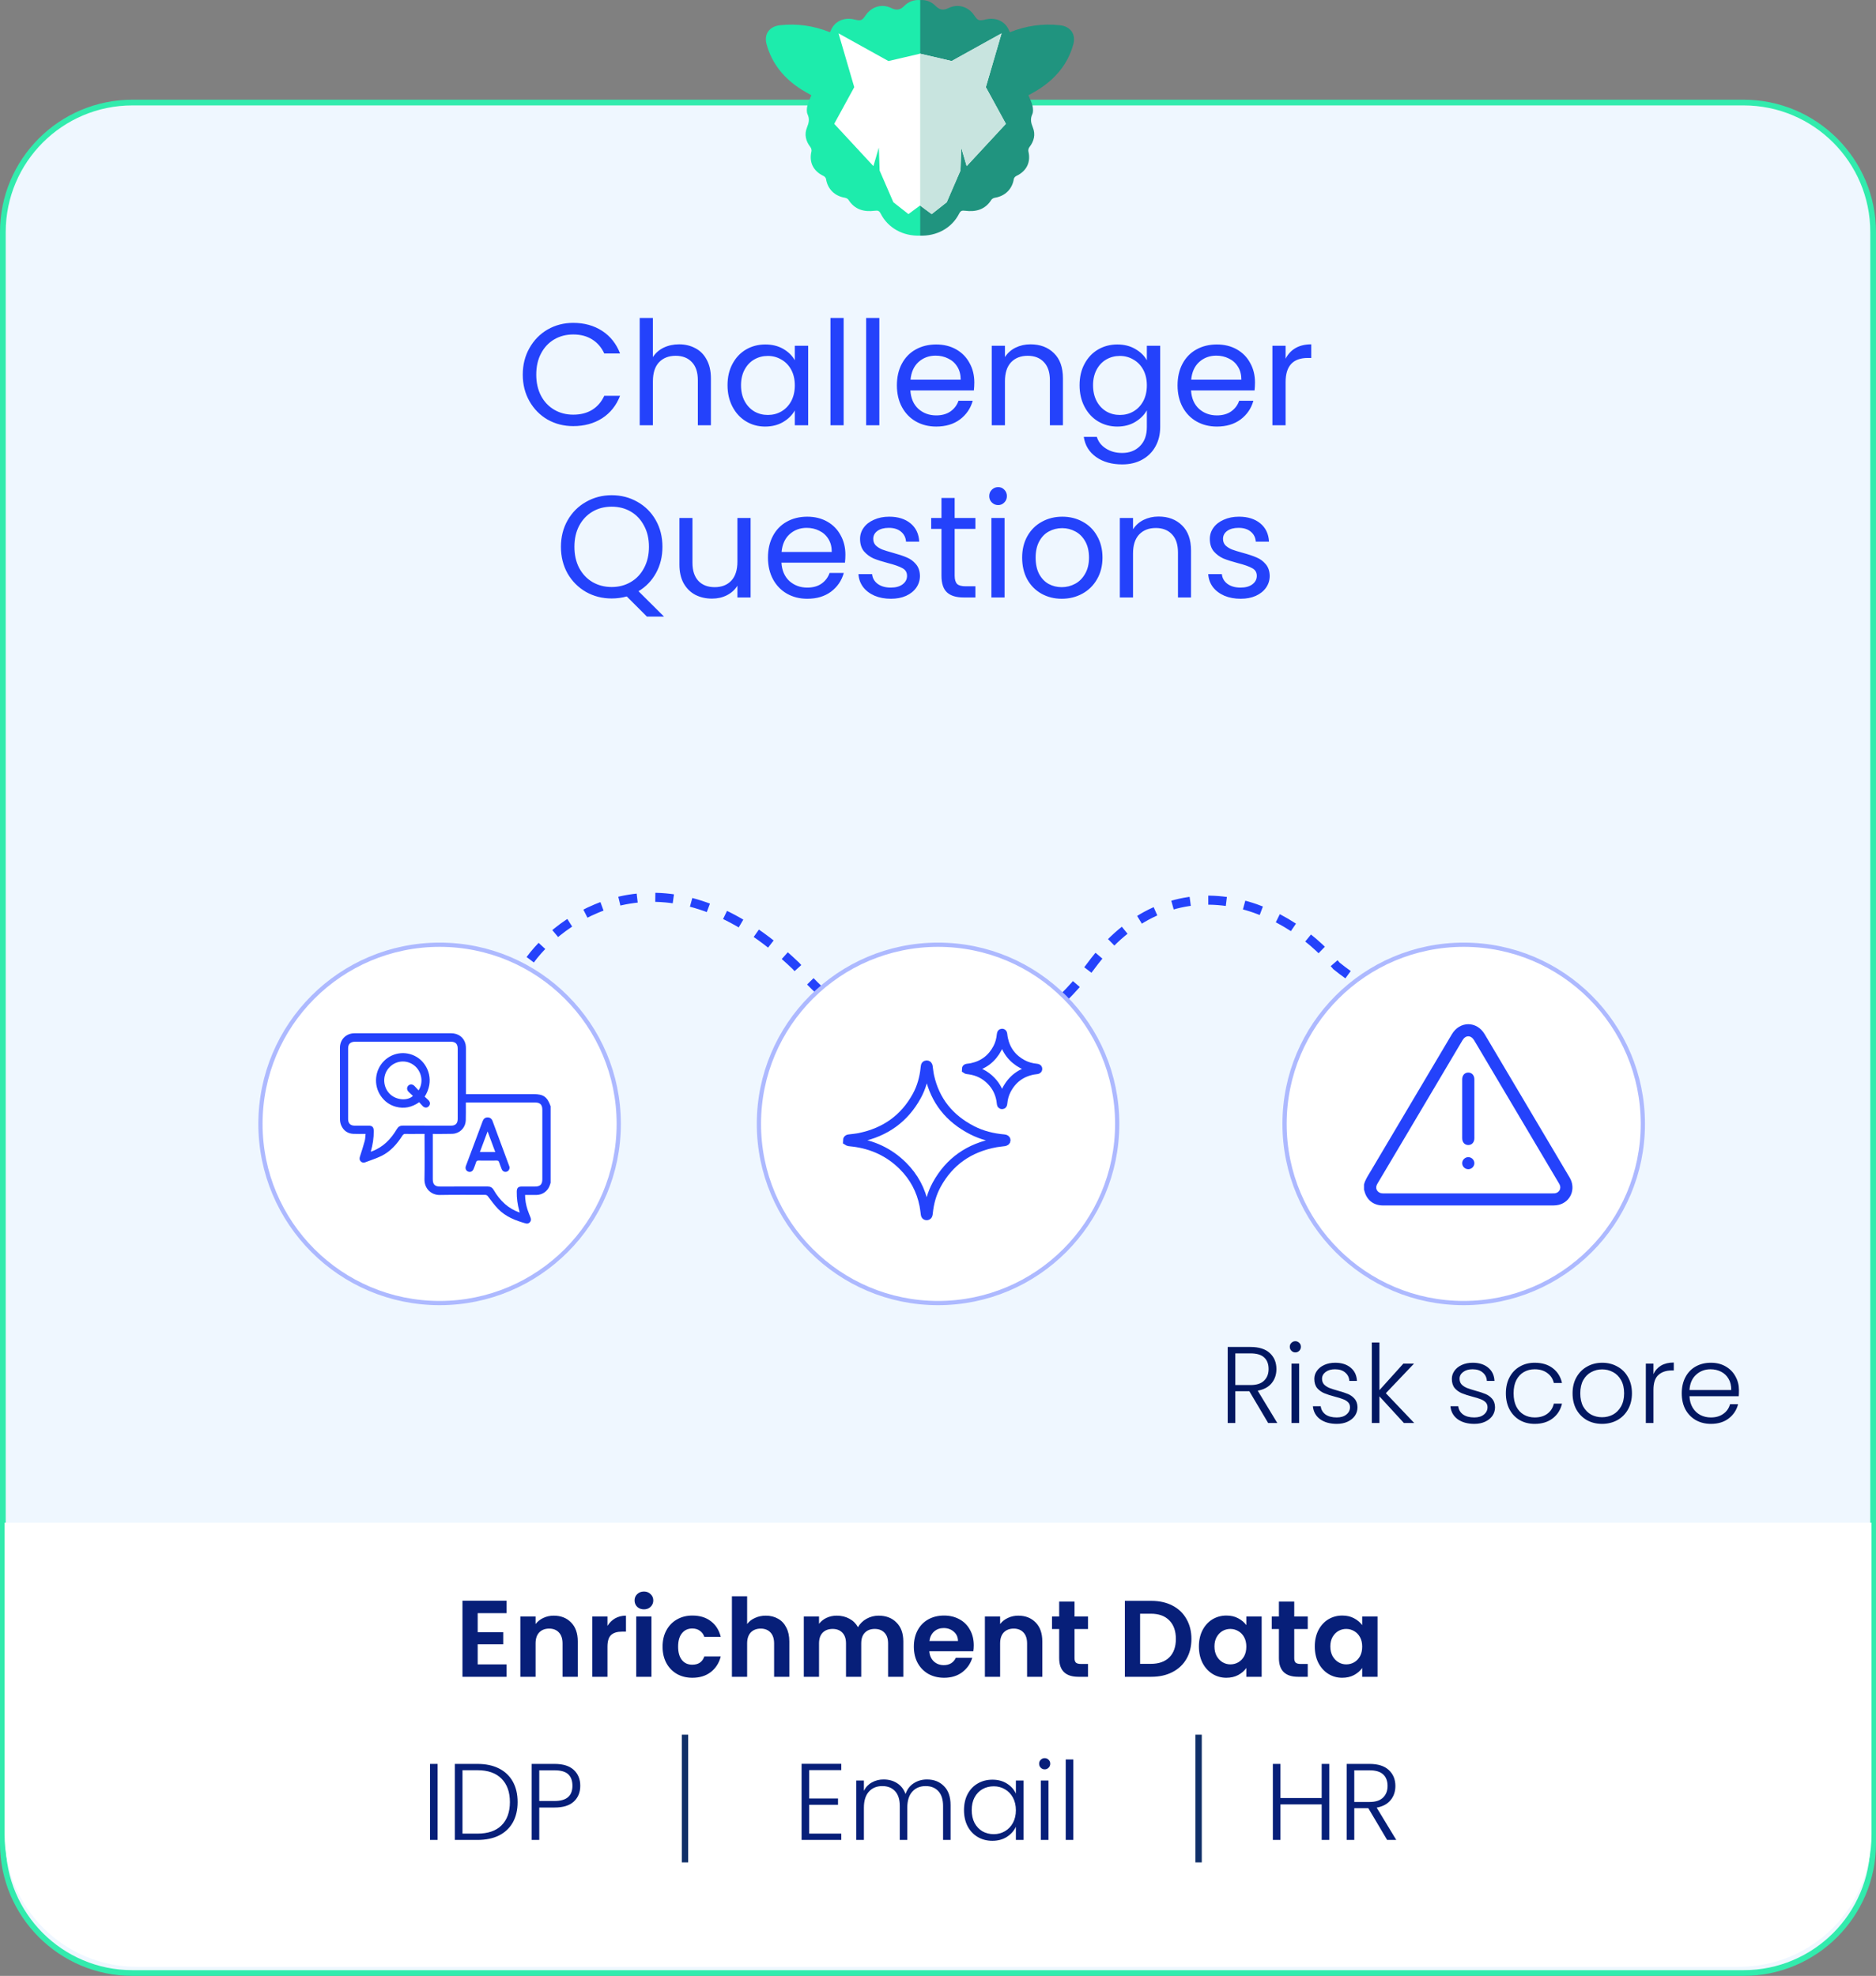 <svg width="207" height="218" viewBox="0 0 207 218" fill="none" xmlns="http://www.w3.org/2000/svg">
<rect x="0" y="0" width="207" height="218" fill="#808080" stroke="none"/>
<path d="M14.611 11.315H192.389C200.284 11.316 206.684 17.716 206.685 25.611V203.389C206.684 211.284 200.284 217.684 192.389 217.685H14.611C6.716 217.684 0.316 211.284 0.315 203.389V25.611C0.316 17.716 6.716 11.316 14.611 11.315Z" fill="#EFF7FF" stroke="#32EBAD" stroke-width="0.63"/>
<path d="M0.506 168H206.506V202.388C206.506 210.458 199.964 217 191.894 217H15.118C7.048 217 0.506 210.458 0.506 202.388V168Z" fill="white"/>
<path d="M75.583 205.478V191.388" stroke="#102F68" stroke-width="0.7"/>
<path d="M132.256 205.478V191.388" stroke="#102F68" stroke-width="0.7"/>
<path d="M139.93 157L137.854 153.496H136.306V157H135.466V148.612H137.986C138.922 148.612 139.63 148.836 140.11 149.284C140.598 149.732 140.842 150.32 140.842 151.048C140.842 151.656 140.666 152.176 140.314 152.608C139.97 153.032 139.458 153.308 138.778 153.436L140.938 157H139.93ZM136.306 152.812H137.998C138.654 152.812 139.146 152.652 139.474 152.332C139.81 152.012 139.978 151.584 139.978 151.048C139.978 150.496 139.818 150.072 139.498 149.776C139.178 149.472 138.674 149.32 137.986 149.32H136.306V152.812ZM142.929 149.212C142.761 149.212 142.617 149.152 142.497 149.032C142.377 148.912 142.317 148.764 142.317 148.588C142.317 148.412 142.377 148.268 142.497 148.156C142.617 148.036 142.761 147.976 142.929 147.976C143.097 147.976 143.241 148.036 143.361 148.156C143.481 148.268 143.541 148.412 143.541 148.588C143.541 148.764 143.481 148.912 143.361 149.032C143.241 149.152 143.097 149.212 142.929 149.212ZM143.349 150.448V157H142.509V150.448H143.349ZM147.507 157.096C146.755 157.096 146.139 156.924 145.659 156.58C145.187 156.228 144.923 155.752 144.867 155.152H145.731C145.771 155.52 145.943 155.82 146.247 156.052C146.559 156.276 146.975 156.388 147.495 156.388C147.951 156.388 148.307 156.28 148.563 156.064C148.827 155.848 148.959 155.58 148.959 155.26C148.959 155.036 148.887 154.852 148.743 154.708C148.599 154.564 148.415 154.452 148.191 154.372C147.975 154.284 147.679 154.192 147.303 154.096C146.815 153.968 146.419 153.84 146.115 153.712C145.811 153.584 145.551 153.396 145.335 153.148C145.127 152.892 145.023 152.552 145.023 152.128C145.023 151.808 145.119 151.512 145.311 151.24C145.503 150.968 145.775 150.752 146.127 150.592C146.479 150.432 146.879 150.352 147.327 150.352C148.031 150.352 148.599 150.532 149.031 150.892C149.463 151.244 149.695 151.732 149.727 152.356H148.887C148.863 151.972 148.711 151.664 148.431 151.432C148.159 151.192 147.783 151.072 147.303 151.072C146.879 151.072 146.535 151.172 146.271 151.372C146.007 151.572 145.875 151.82 145.875 152.116C145.875 152.372 145.951 152.584 146.103 152.752C146.263 152.912 146.459 153.04 146.691 153.136C146.923 153.224 147.235 153.324 147.627 153.436C148.099 153.564 148.475 153.688 148.755 153.808C149.035 153.928 149.275 154.104 149.475 154.336C149.675 154.568 149.779 154.876 149.787 155.26C149.787 155.612 149.691 155.928 149.499 156.208C149.307 156.48 149.039 156.696 148.695 156.856C148.351 157.016 147.955 157.096 147.507 157.096ZM154.908 157L152.208 154.06V157H151.368V148.12H152.208V153.376L154.848 150.448H156.024L152.916 153.712L156.048 157H154.908ZM162.683 157.096C161.931 157.096 161.315 156.924 160.835 156.58C160.363 156.228 160.099 155.752 160.043 155.152H160.907C160.947 155.52 161.119 155.82 161.423 156.052C161.735 156.276 162.151 156.388 162.671 156.388C163.127 156.388 163.483 156.28 163.739 156.064C164.003 155.848 164.135 155.58 164.135 155.26C164.135 155.036 164.063 154.852 163.919 154.708C163.775 154.564 163.591 154.452 163.367 154.372C163.151 154.284 162.855 154.192 162.479 154.096C161.991 153.968 161.595 153.84 161.291 153.712C160.987 153.584 160.727 153.396 160.511 153.148C160.303 152.892 160.199 152.552 160.199 152.128C160.199 151.808 160.295 151.512 160.487 151.24C160.679 150.968 160.951 150.752 161.303 150.592C161.655 150.432 162.055 150.352 162.503 150.352C163.207 150.352 163.775 150.532 164.207 150.892C164.639 151.244 164.871 151.732 164.903 152.356H164.063C164.039 151.972 163.887 151.664 163.607 151.432C163.335 151.192 162.959 151.072 162.479 151.072C162.055 151.072 161.711 151.172 161.447 151.372C161.183 151.572 161.051 151.82 161.051 152.116C161.051 152.372 161.127 152.584 161.279 152.752C161.439 152.912 161.635 153.04 161.867 153.136C162.099 153.224 162.411 153.324 162.803 153.436C163.275 153.564 163.651 153.688 163.931 153.808C164.211 153.928 164.451 154.104 164.651 154.336C164.851 154.568 164.955 154.876 164.963 155.26C164.963 155.612 164.867 155.928 164.675 156.208C164.483 156.48 164.215 156.696 163.871 156.856C163.527 157.016 163.131 157.096 162.683 157.096ZM166.16 153.724C166.16 153.044 166.296 152.452 166.568 151.948C166.84 151.436 167.216 151.044 167.696 150.772C168.176 150.492 168.724 150.352 169.34 150.352C170.148 150.352 170.812 150.552 171.332 150.952C171.86 151.352 172.2 151.896 172.352 152.584H171.452C171.34 152.112 171.096 151.744 170.72 151.48C170.352 151.208 169.892 151.072 169.34 151.072C168.9 151.072 168.504 151.172 168.152 151.372C167.8 151.572 167.52 151.872 167.312 152.272C167.112 152.664 167.012 153.148 167.012 153.724C167.012 154.3 167.112 154.788 167.312 155.188C167.52 155.588 167.8 155.888 168.152 156.088C168.504 156.288 168.9 156.388 169.34 156.388C169.892 156.388 170.352 156.256 170.72 155.992C171.096 155.72 171.34 155.344 171.452 154.864H172.352C172.2 155.536 171.86 156.076 171.332 156.484C170.804 156.892 170.14 157.096 169.34 157.096C168.724 157.096 168.176 156.96 167.696 156.688C167.216 156.408 166.84 156.016 166.568 155.512C166.296 155 166.16 154.404 166.16 153.724ZM176.771 157.096C176.155 157.096 175.599 156.96 175.103 156.688C174.615 156.408 174.227 156.016 173.939 155.512C173.659 155 173.519 154.404 173.519 153.724C173.519 153.044 173.663 152.452 173.951 151.948C174.239 151.436 174.631 151.044 175.127 150.772C175.623 150.492 176.179 150.352 176.795 150.352C177.411 150.352 177.967 150.492 178.463 150.772C178.967 151.044 179.359 151.436 179.639 151.948C179.927 152.452 180.071 153.044 180.071 153.724C180.071 154.396 179.927 154.988 179.639 155.5C179.351 156.012 178.955 156.408 178.451 156.688C177.947 156.96 177.387 157.096 176.771 157.096ZM176.771 156.364C177.203 156.364 177.603 156.268 177.971 156.076C178.339 155.876 178.635 155.58 178.859 155.188C179.091 154.788 179.207 154.3 179.207 153.724C179.207 153.148 179.095 152.664 178.871 152.272C178.647 151.872 178.351 151.576 177.983 151.384C177.615 151.184 177.215 151.084 176.783 151.084C176.351 151.084 175.951 151.184 175.583 151.384C175.215 151.576 174.919 151.872 174.695 152.272C174.479 152.664 174.371 153.148 174.371 153.724C174.371 154.3 174.479 154.788 174.695 155.188C174.919 155.58 175.211 155.876 175.571 156.076C175.939 156.268 176.339 156.364 176.771 156.364ZM182.443 151.612C182.627 151.204 182.907 150.888 183.283 150.664C183.667 150.44 184.135 150.328 184.687 150.328V151.204H184.459C183.851 151.204 183.363 151.368 182.995 151.696C182.627 152.024 182.443 152.572 182.443 153.34V157H181.603V150.448H182.443V151.612ZM191.878 153.388C191.878 153.676 191.87 153.896 191.854 154.048H186.418C186.442 154.544 186.562 154.968 186.778 155.32C186.994 155.672 187.278 155.94 187.63 156.124C187.982 156.3 188.366 156.388 188.782 156.388C189.326 156.388 189.782 156.256 190.15 155.992C190.526 155.728 190.774 155.372 190.894 154.924H191.782C191.622 155.564 191.278 156.088 190.75 156.496C190.23 156.896 189.574 157.096 188.782 157.096C188.166 157.096 187.614 156.96 187.126 156.688C186.638 156.408 186.254 156.016 185.974 155.512C185.702 155 185.566 154.404 185.566 153.724C185.566 153.044 185.702 152.448 185.974 151.936C186.246 151.424 186.626 151.032 187.114 150.76C187.602 150.488 188.158 150.352 188.782 150.352C189.406 150.352 189.95 150.488 190.414 150.76C190.886 151.032 191.246 151.4 191.494 151.864C191.75 152.32 191.878 152.828 191.878 153.388ZM191.026 153.364C191.034 152.876 190.934 152.46 190.726 152.116C190.526 151.772 190.25 151.512 189.898 151.336C189.546 151.16 189.162 151.072 188.746 151.072C188.122 151.072 187.59 151.272 187.15 151.672C186.71 152.072 186.466 152.636 186.418 153.364H191.026Z" fill="#021761"/>
<path d="M57.683 41.334C57.683 40.246 57.928 39.27 58.419 38.406C58.91 37.531 59.576 36.849 60.419 36.358C61.272 35.867 62.216 35.622 63.251 35.622C64.467 35.622 65.528 35.915 66.435 36.502C67.342 37.089 68.003 37.921 68.419 38.998H66.675C66.366 38.326 65.918 37.809 65.331 37.446C64.755 37.083 64.062 36.902 63.251 36.902C62.472 36.902 61.774 37.083 61.155 37.446C60.536 37.809 60.051 38.326 59.699 38.998C59.347 39.659 59.171 40.438 59.171 41.334C59.171 42.219 59.347 42.998 59.699 43.67C60.051 44.331 60.536 44.843 61.155 45.206C61.774 45.569 62.472 45.75 63.251 45.75C64.062 45.75 64.755 45.574 65.331 45.222C65.918 44.859 66.366 44.342 66.675 43.67H68.419C68.003 44.737 67.342 45.563 66.435 46.15C65.528 46.726 64.467 47.014 63.251 47.014C62.216 47.014 61.272 46.774 60.419 46.294C59.576 45.803 58.91 45.126 58.419 44.262C57.928 43.398 57.683 42.422 57.683 41.334ZM74.938 37.99C75.6 37.99 76.197 38.134 76.73 38.422C77.264 38.699 77.68 39.121 77.978 39.686C78.288 40.251 78.442 40.939 78.442 41.75V46.918H77.002V41.958C77.002 41.083 76.784 40.417 76.346 39.958C75.909 39.489 75.312 39.254 74.554 39.254C73.786 39.254 73.173 39.494 72.714 39.974C72.266 40.454 72.042 41.153 72.042 42.07V46.918H70.586V35.078H72.042V39.398C72.33 38.95 72.725 38.603 73.226 38.358C73.738 38.113 74.309 37.99 74.938 37.99ZM80.277 42.502C80.277 41.606 80.458 40.822 80.821 40.15C81.183 39.467 81.68 38.939 82.309 38.566C82.949 38.193 83.658 38.006 84.437 38.006C85.205 38.006 85.871 38.171 86.437 38.502C87.002 38.833 87.424 39.249 87.701 39.75V38.15H89.173V46.918H87.701V45.286C87.413 45.798 86.981 46.225 86.405 46.566C85.84 46.897 85.178 47.062 84.421 47.062C83.642 47.062 82.938 46.87 82.309 46.486C81.68 46.102 81.183 45.563 80.821 44.87C80.458 44.177 80.277 43.387 80.277 42.502ZM87.701 42.518C87.701 41.857 87.567 41.281 87.301 40.79C87.034 40.299 86.671 39.926 86.213 39.67C85.765 39.403 85.269 39.27 84.725 39.27C84.181 39.27 83.685 39.398 83.237 39.654C82.789 39.91 82.431 40.283 82.165 40.774C81.898 41.265 81.765 41.841 81.765 42.502C81.765 43.174 81.898 43.761 82.165 44.262C82.431 44.753 82.789 45.131 83.237 45.398C83.685 45.654 84.181 45.782 84.725 45.782C85.269 45.782 85.765 45.654 86.213 45.398C86.671 45.131 87.034 44.753 87.301 44.262C87.567 43.761 87.701 43.179 87.701 42.518ZM93.089 35.078V46.918H91.633V35.078H93.089ZM97.027 35.078V46.918H95.571V35.078H97.027ZM107.508 42.198C107.508 42.475 107.492 42.769 107.46 43.078H100.452C100.506 43.942 100.799 44.619 101.332 45.11C101.876 45.59 102.532 45.83 103.3 45.83C103.93 45.83 104.452 45.686 104.868 45.398C105.295 45.099 105.594 44.705 105.764 44.214H107.332C107.098 45.057 106.628 45.745 105.924 46.278C105.22 46.801 104.346 47.062 103.3 47.062C102.468 47.062 101.722 46.875 101.06 46.502C100.41 46.129 99.898 45.601 99.524 44.918C99.151 44.225 98.964 43.425 98.964 42.518C98.964 41.611 99.146 40.817 99.508 40.134C99.871 39.451 100.378 38.929 101.028 38.566C101.69 38.193 102.447 38.006 103.3 38.006C104.132 38.006 104.868 38.187 105.508 38.55C106.148 38.913 106.639 39.414 106.98 40.054C107.332 40.683 107.508 41.398 107.508 42.198ZM106.004 41.894C106.004 41.339 105.882 40.865 105.636 40.47C105.391 40.065 105.055 39.761 104.628 39.558C104.212 39.345 103.748 39.238 103.236 39.238C102.5 39.238 101.871 39.473 101.348 39.942C100.836 40.411 100.543 41.062 100.468 41.894H106.004ZM113.702 37.99C114.769 37.99 115.633 38.315 116.294 38.966C116.956 39.606 117.286 40.534 117.286 41.75V46.918H115.846V41.958C115.846 41.083 115.628 40.417 115.19 39.958C114.753 39.489 114.156 39.254 113.398 39.254C112.63 39.254 112.017 39.494 111.558 39.974C111.11 40.454 110.886 41.153 110.886 42.07V46.918H109.43V38.15H110.886V39.398C111.174 38.95 111.564 38.603 112.054 38.358C112.556 38.113 113.105 37.99 113.702 37.99ZM123.281 38.006C124.038 38.006 124.699 38.171 125.265 38.502C125.841 38.833 126.267 39.249 126.545 39.75V38.15H128.017V47.11C128.017 47.91 127.846 48.619 127.505 49.238C127.163 49.867 126.673 50.358 126.033 50.71C125.403 51.062 124.667 51.238 123.825 51.238C122.673 51.238 121.713 50.966 120.945 50.422C120.177 49.878 119.723 49.137 119.585 48.198H121.025C121.185 48.731 121.515 49.158 122.017 49.478C122.518 49.809 123.121 49.974 123.825 49.974C124.625 49.974 125.275 49.723 125.777 49.222C126.289 48.721 126.545 48.017 126.545 47.11V45.27C126.257 45.782 125.83 46.209 125.265 46.55C124.699 46.891 124.038 47.062 123.281 47.062C122.502 47.062 121.793 46.87 121.153 46.486C120.523 46.102 120.027 45.563 119.665 44.87C119.302 44.177 119.121 43.387 119.121 42.502C119.121 41.606 119.302 40.822 119.665 40.15C120.027 39.467 120.523 38.939 121.153 38.566C121.793 38.193 122.502 38.006 123.281 38.006ZM126.545 42.518C126.545 41.857 126.411 41.281 126.145 40.79C125.878 40.299 125.515 39.926 125.057 39.67C124.609 39.403 124.113 39.27 123.569 39.27C123.025 39.27 122.529 39.398 122.081 39.654C121.633 39.91 121.275 40.283 121.009 40.774C120.742 41.265 120.609 41.841 120.609 42.502C120.609 43.174 120.742 43.761 121.009 44.262C121.275 44.753 121.633 45.131 122.081 45.398C122.529 45.654 123.025 45.782 123.569 45.782C124.113 45.782 124.609 45.654 125.057 45.398C125.515 45.131 125.878 44.753 126.145 44.262C126.411 43.761 126.545 43.179 126.545 42.518ZM138.477 42.198C138.477 42.475 138.461 42.769 138.429 43.078H131.421C131.474 43.942 131.768 44.619 132.301 45.11C132.845 45.59 133.501 45.83 134.269 45.83C134.898 45.83 135.421 45.686 135.837 45.398C136.264 45.099 136.562 44.705 136.733 44.214H138.301C138.066 45.057 137.597 45.745 136.893 46.278C136.189 46.801 135.314 47.062 134.269 47.062C133.437 47.062 132.69 46.875 132.029 46.502C131.378 46.129 130.866 45.601 130.493 44.918C130.12 44.225 129.933 43.425 129.933 42.518C129.933 41.611 130.114 40.817 130.477 40.134C130.84 39.451 131.346 38.929 131.997 38.566C132.658 38.193 133.416 38.006 134.269 38.006C135.101 38.006 135.837 38.187 136.477 38.55C137.117 38.913 137.608 39.414 137.949 40.054C138.301 40.683 138.477 41.398 138.477 42.198ZM136.973 41.894C136.973 41.339 136.85 40.865 136.605 40.47C136.36 40.065 136.024 39.761 135.597 39.558C135.181 39.345 134.717 39.238 134.205 39.238C133.469 39.238 132.84 39.473 132.317 39.942C131.805 40.411 131.512 41.062 131.437 41.894H136.973ZM141.855 39.574C142.111 39.073 142.474 38.683 142.943 38.406C143.423 38.129 144.004 37.99 144.687 37.99V39.494H144.303C142.671 39.494 141.855 40.379 141.855 42.15V46.918H140.399V38.15H141.855V39.574ZM71.382 68.03L69.158 65.806C68.614 65.955 68.059 66.03 67.494 66.03C66.459 66.03 65.515 65.79 64.662 65.31C63.809 64.819 63.131 64.142 62.63 63.278C62.139 62.403 61.894 61.422 61.894 60.334C61.894 59.246 62.139 58.27 62.63 57.406C63.131 56.531 63.809 55.854 64.662 55.374C65.515 54.883 66.459 54.638 67.494 54.638C68.539 54.638 69.489 54.883 70.342 55.374C71.195 55.854 71.867 56.526 72.358 57.39C72.849 58.254 73.094 59.235 73.094 60.334C73.094 61.401 72.859 62.361 72.39 63.214C71.921 64.067 71.275 64.739 70.454 65.23L73.27 68.03H71.382ZM63.382 60.334C63.382 61.219 63.558 61.998 63.91 62.67C64.273 63.342 64.763 63.859 65.382 64.222C66.011 64.585 66.715 64.766 67.494 64.766C68.273 64.766 68.971 64.585 69.59 64.222C70.219 63.859 70.71 63.342 71.062 62.67C71.425 61.998 71.606 61.219 71.606 60.334C71.606 59.438 71.425 58.659 71.062 57.998C70.71 57.326 70.225 56.809 69.606 56.446C68.987 56.083 68.283 55.902 67.494 55.902C66.705 55.902 66.001 56.083 65.382 56.446C64.763 56.809 64.273 57.326 63.91 57.998C63.558 58.659 63.382 59.438 63.382 60.334ZM82.823 57.15V65.918H81.367V64.622C81.09 65.07 80.701 65.422 80.199 65.678C79.709 65.923 79.165 66.046 78.567 66.046C77.885 66.046 77.271 65.907 76.727 65.63C76.183 65.342 75.751 64.915 75.431 64.35C75.122 63.785 74.967 63.097 74.967 62.286V57.15H76.407V62.094C76.407 62.958 76.626 63.625 77.063 64.094C77.501 64.553 78.098 64.782 78.855 64.782C79.634 64.782 80.247 64.542 80.695 64.062C81.143 63.582 81.367 62.883 81.367 61.966V57.15H82.823ZM93.282 61.198C93.282 61.475 93.266 61.769 93.234 62.078H86.226C86.279 62.942 86.572 63.619 87.106 64.11C87.65 64.59 88.306 64.83 89.074 64.83C89.703 64.83 90.226 64.686 90.642 64.398C91.068 64.099 91.367 63.705 91.538 63.214H93.106C92.871 64.057 92.402 64.745 91.698 65.278C90.994 65.801 90.119 66.062 89.074 66.062C88.242 66.062 87.495 65.875 86.834 65.502C86.183 65.129 85.671 64.601 85.298 63.918C84.924 63.225 84.738 62.425 84.738 61.518C84.738 60.611 84.919 59.817 85.282 59.134C85.644 58.451 86.151 57.929 86.802 57.566C87.463 57.193 88.22 57.006 89.074 57.006C89.906 57.006 90.642 57.187 91.282 57.55C91.922 57.913 92.412 58.414 92.754 59.054C93.106 59.683 93.282 60.398 93.282 61.198ZM91.778 60.894C91.778 60.339 91.655 59.865 91.41 59.47C91.164 59.065 90.828 58.761 90.402 58.558C89.986 58.345 89.522 58.238 89.01 58.238C88.274 58.238 87.644 58.473 87.122 58.942C86.61 59.411 86.316 60.062 86.242 60.894H91.778ZM98.308 66.062C97.636 66.062 97.033 65.95 96.5 65.726C95.966 65.491 95.545 65.171 95.236 64.766C94.926 64.35 94.756 63.875 94.724 63.342H96.228C96.27 63.779 96.473 64.137 96.836 64.414C97.209 64.691 97.694 64.83 98.292 64.83C98.846 64.83 99.284 64.707 99.604 64.462C99.924 64.217 100.084 63.907 100.084 63.534C100.084 63.15 99.913 62.867 99.572 62.686C99.23 62.494 98.702 62.307 97.988 62.126C97.337 61.955 96.804 61.785 96.388 61.614C95.982 61.433 95.63 61.171 95.332 60.83C95.044 60.478 94.9 60.019 94.9 59.454C94.9 59.006 95.033 58.595 95.3 58.222C95.566 57.849 95.945 57.555 96.436 57.342C96.926 57.118 97.486 57.006 98.116 57.006C99.086 57.006 99.87 57.251 100.468 57.742C101.065 58.233 101.385 58.905 101.428 59.758H99.972C99.94 59.299 99.753 58.931 99.412 58.654C99.081 58.377 98.633 58.238 98.068 58.238C97.545 58.238 97.129 58.35 96.82 58.574C96.51 58.798 96.356 59.091 96.356 59.454C96.356 59.742 96.446 59.982 96.628 60.174C96.82 60.355 97.054 60.505 97.332 60.622C97.62 60.729 98.014 60.851 98.516 60.99C99.145 61.161 99.657 61.331 100.052 61.502C100.446 61.662 100.782 61.907 101.06 62.238C101.348 62.569 101.497 63.001 101.508 63.534C101.508 64.014 101.374 64.446 101.108 64.83C100.841 65.214 100.462 65.518 99.972 65.742C99.492 65.955 98.937 66.062 98.308 66.062ZM105.339 58.35V63.518C105.339 63.945 105.43 64.249 105.611 64.43C105.792 64.601 106.107 64.686 106.555 64.686H107.627V65.918H106.315C105.504 65.918 104.896 65.731 104.491 65.358C104.086 64.985 103.883 64.371 103.883 63.518V58.35H102.747V57.15H103.883V54.942H105.339V57.15H107.627V58.35H105.339ZM110.143 55.726C109.866 55.726 109.631 55.63 109.439 55.438C109.247 55.246 109.151 55.011 109.151 54.734C109.151 54.457 109.247 54.222 109.439 54.03C109.631 53.838 109.866 53.742 110.143 53.742C110.41 53.742 110.634 53.838 110.815 54.03C111.007 54.222 111.103 54.457 111.103 54.734C111.103 55.011 111.007 55.246 110.815 55.438C110.634 55.63 110.41 55.726 110.143 55.726ZM110.847 57.15V65.918H109.391V57.15H110.847ZM117.153 66.062C116.331 66.062 115.585 65.875 114.913 65.502C114.251 65.129 113.729 64.601 113.345 63.918C112.971 63.225 112.785 62.425 112.785 61.518C112.785 60.622 112.977 59.833 113.361 59.15C113.755 58.457 114.289 57.929 114.961 57.566C115.633 57.193 116.385 57.006 117.217 57.006C118.049 57.006 118.801 57.193 119.473 57.566C120.145 57.929 120.673 58.451 121.057 59.134C121.451 59.817 121.649 60.611 121.649 61.518C121.649 62.425 121.446 63.225 121.041 63.918C120.646 64.601 120.107 65.129 119.425 65.502C118.742 65.875 117.985 66.062 117.153 66.062ZM117.153 64.782C117.675 64.782 118.166 64.659 118.625 64.414C119.083 64.169 119.451 63.801 119.729 63.31C120.017 62.819 120.161 62.222 120.161 61.518C120.161 60.814 120.022 60.217 119.745 59.726C119.467 59.235 119.105 58.873 118.657 58.638C118.209 58.393 117.723 58.27 117.201 58.27C116.667 58.27 116.177 58.393 115.729 58.638C115.291 58.873 114.939 59.235 114.673 59.726C114.406 60.217 114.273 60.814 114.273 61.518C114.273 62.233 114.401 62.835 114.657 63.326C114.923 63.817 115.275 64.185 115.713 64.43C116.15 64.665 116.63 64.782 117.153 64.782ZM127.835 56.99C128.902 56.99 129.766 57.315 130.427 57.966C131.088 58.606 131.419 59.534 131.419 60.75V65.918H129.979V60.958C129.979 60.083 129.76 59.417 129.323 58.958C128.886 58.489 128.288 58.254 127.531 58.254C126.763 58.254 126.15 58.494 125.691 58.974C125.243 59.454 125.019 60.153 125.019 61.07V65.918H123.563V57.15H125.019V58.398C125.307 57.95 125.696 57.603 126.187 57.358C126.688 57.113 127.238 56.99 127.835 56.99ZM136.901 66.062C136.229 66.062 135.627 65.95 135.093 65.726C134.56 65.491 134.139 65.171 133.829 64.766C133.52 64.35 133.349 63.875 133.317 63.342H134.821C134.864 63.779 135.067 64.137 135.429 64.414C135.803 64.691 136.288 64.83 136.885 64.83C137.44 64.83 137.877 64.707 138.197 64.462C138.517 64.217 138.677 63.907 138.677 63.534C138.677 63.15 138.507 62.867 138.165 62.686C137.824 62.494 137.296 62.307 136.581 62.126C135.931 61.955 135.397 61.785 134.981 61.614C134.576 61.433 134.224 61.171 133.925 60.83C133.637 60.478 133.493 60.019 133.493 59.454C133.493 59.006 133.627 58.595 133.893 58.222C134.16 57.849 134.539 57.555 135.029 57.342C135.52 57.118 136.08 57.006 136.709 57.006C137.68 57.006 138.464 57.251 139.061 57.742C139.659 58.233 139.979 58.905 140.021 59.758H138.565C138.533 59.299 138.347 58.931 138.005 58.654C137.675 58.377 137.227 58.238 136.661 58.238C136.139 58.238 135.723 58.35 135.413 58.574C135.104 58.798 134.949 59.091 134.949 59.454C134.949 59.742 135.04 59.982 135.221 60.174C135.413 60.355 135.648 60.505 135.925 60.622C136.213 60.729 136.608 60.851 137.109 60.99C137.739 61.161 138.251 61.331 138.645 61.502C139.04 61.662 139.376 61.907 139.653 62.238C139.941 62.569 140.091 63.001 140.101 63.534C140.101 64.014 139.968 64.446 139.701 64.83C139.435 65.214 139.056 65.518 138.565 65.742C138.085 65.955 137.531 66.062 136.901 66.062Z" fill="#2442FB"/>
<path d="M58.506 105.887C62.462 100.543 73.863 93.197 87.821 106.565C102.732 123.388 114.851 114.066 120.381 106.565C129.003 94.871 141.379 99.162 147.465 106.565C150.643 109.162 158.501 113.859 164.506 114.581" stroke="#2442FB" stroke-dasharray="2 2"/>
<circle cx="103.506" cy="124" r="19.767" fill="white" stroke="#ADB9FF" stroke-width="0.467"/>
<path d="M93.506 125.863C93.506 125.701 93.582 125.673 93.68 125.661C94.08 125.609 94.484 125.576 94.876 125.495C97.713 124.906 99.802 123.382 101.146 120.942C101.682 119.973 101.967 118.93 102.078 117.844C102.087 117.779 102.099 117.714 102.104 117.646C102.112 117.557 102.15 117.504 102.248 117.5C102.355 117.496 102.393 117.561 102.41 117.65C102.465 118.017 102.499 118.393 102.58 118.757C103.18 121.427 104.75 123.411 107.277 124.704C108.374 125.265 109.557 125.552 110.795 125.661C110.854 125.665 110.927 125.681 110.969 125.718C110.999 125.742 111.016 125.823 110.999 125.855C110.974 125.899 110.91 125.944 110.854 125.952C110.531 126 110.204 126.025 109.88 126.081C106.924 126.623 104.75 128.166 103.359 130.699C102.827 131.669 102.542 132.711 102.431 133.802C102.427 133.862 102.414 133.923 102.406 133.984C102.393 134.068 102.346 134.125 102.252 134.125C102.155 134.125 102.116 134.068 102.104 133.98C102.057 133.648 102.023 133.313 101.959 132.986C101.631 131.313 100.857 129.851 99.615 128.618C98.122 127.136 96.288 126.275 94.144 126.009C93.982 125.988 93.816 125.98 93.655 125.952C93.595 125.944 93.54 125.883 93.506 125.863Z" stroke="#2442FB" stroke-miterlimit="10"/>
<path d="M106.631 117.961C106.631 117.885 106.665 117.872 106.709 117.866C106.889 117.841 107.071 117.826 107.247 117.787C108.524 117.508 109.464 116.786 110.069 115.631C110.31 115.171 110.439 114.678 110.488 114.163C110.492 114.132 110.498 114.102 110.5 114.069C110.504 114.027 110.521 114.002 110.565 114C110.613 113.998 110.63 114.029 110.638 114.071C110.663 114.245 110.678 114.423 110.714 114.595C110.984 115.86 111.691 116.8 112.828 117.412C113.322 117.678 113.854 117.814 114.411 117.866C114.438 117.868 114.47 117.875 114.489 117.893C114.503 117.904 114.51 117.942 114.503 117.958C114.491 117.979 114.463 118 114.438 118.004C114.292 118.027 114.145 118.038 113.999 118.065C112.669 118.321 111.691 119.052 111.065 120.252C110.825 120.711 110.697 121.205 110.647 121.722C110.645 121.751 110.64 121.779 110.636 121.808C110.63 121.848 110.609 121.875 110.567 121.875C110.523 121.875 110.506 121.848 110.5 121.806C110.479 121.649 110.463 121.49 110.435 121.335C110.287 120.543 109.939 119.85 109.38 119.267C108.708 118.564 107.883 118.157 106.918 118.03C106.845 118.021 106.771 118.017 106.698 118.004C106.671 118 106.646 117.971 106.631 117.961Z" stroke="#2442FB" stroke-miterlimit="10"/>
<circle cx="161.506" cy="124" r="19.767" fill="white" stroke="#ADB9FF" stroke-width="0.467"/>
<path d="M150.506 130.689C150.639 130.157 150.949 129.712 151.224 129.247C154.216 124.201 157.209 119.153 160.201 114.108C161.077 112.632 162.946 112.63 163.822 114.106C166.947 119.374 170.072 124.642 173.195 129.915C173.913 131.128 173.337 132.588 172.006 132.928C171.819 132.975 171.621 132.995 171.43 132.997C165.155 133.002 158.88 133.002 152.602 132.999C151.551 132.999 150.79 132.394 150.544 131.37C150.535 131.332 150.519 131.301 150.506 131.266C150.506 131.074 150.506 130.881 150.506 130.689ZM162.007 131.666C165.101 131.666 168.194 131.666 171.288 131.666C171.362 131.666 171.439 131.668 171.513 131.664C172.011 131.637 172.308 131.148 172.096 130.705C172.065 130.638 172.024 130.576 171.988 130.511C170.203 127.5 168.417 124.486 166.632 121.475C165.324 119.267 164.013 117.059 162.703 114.851C162.687 114.827 162.673 114.8 162.658 114.776C162.306 114.192 161.719 114.19 161.374 114.771C159.235 118.377 157.099 121.982 154.96 125.588C153.969 127.251 152.983 128.915 151.994 130.582C151.796 130.916 151.807 131.203 152.028 131.441C152.19 131.62 152.399 131.668 152.636 131.668C155.761 131.664 158.884 131.666 162.007 131.666Z" fill="#2442FB"/>
<path d="M161.338 122.312C161.338 121.239 161.338 120.166 161.338 119.093C161.338 118.642 161.608 118.339 162.007 118.337C162.407 118.334 162.684 118.637 162.684 119.085C162.684 121.252 162.684 123.418 162.684 125.586C162.684 126.033 162.405 126.336 162.004 126.331C161.606 126.327 161.338 126.024 161.338 125.572C161.336 124.486 161.338 123.4 161.338 122.312Z" fill="#2442FB"/>
<path d="M162.684 128.334C162.684 128.695 162.38 128.998 162.016 129C161.644 129.002 161.331 128.691 161.338 128.323C161.345 127.963 161.653 127.667 162.018 127.669C162.38 127.671 162.684 127.974 162.684 128.334Z" fill="#2442FB"/>
<path d="M52.709 177.98V180.08H55.529V181.412H52.709V183.632H55.889V185H51.029V176.612H55.889V177.98H52.709ZM61.1 178.256C61.892 178.256 62.532 178.508 63.02 179.012C63.508 179.508 63.752 180.204 63.752 181.1V185H62.072V181.328C62.072 180.8 61.94 180.396 61.676 180.116C61.412 179.828 61.052 179.684 60.596 179.684C60.132 179.684 59.764 179.828 59.492 180.116C59.228 180.396 59.096 180.8 59.096 181.328V185H57.416V178.352H59.096V179.18C59.32 178.892 59.604 178.668 59.948 178.508C60.3 178.34 60.684 178.256 61.1 178.256ZM67.029 179.384C67.246 179.032 67.525 178.756 67.87 178.556C68.222 178.356 68.621 178.256 69.07 178.256V180.02H68.626C68.097 180.02 67.698 180.144 67.425 180.392C67.162 180.64 67.029 181.072 67.029 181.688V185H65.35V178.352H67.029V179.384ZM71.053 177.56C70.757 177.56 70.509 177.468 70.309 177.284C70.117 177.092 70.021 176.856 70.021 176.576C70.021 176.296 70.117 176.064 70.309 175.88C70.509 175.688 70.757 175.592 71.053 175.592C71.349 175.592 71.593 175.688 71.785 175.88C71.985 176.064 72.085 176.296 72.085 176.576C72.085 176.856 71.985 177.092 71.785 177.284C71.593 177.468 71.349 177.56 71.053 177.56ZM71.881 178.352V185H70.201V178.352H71.881ZM73.109 181.676C73.109 180.988 73.249 180.388 73.529 179.876C73.809 179.356 74.197 178.956 74.693 178.676C75.189 178.388 75.757 178.244 76.397 178.244C77.221 178.244 77.901 178.452 78.437 178.868C78.981 179.276 79.345 179.852 79.529 180.596H77.717C77.621 180.308 77.457 180.084 77.225 179.924C77.001 179.756 76.721 179.672 76.385 179.672C75.905 179.672 75.525 179.848 75.245 180.2C74.965 180.544 74.825 181.036 74.825 181.676C74.825 182.308 74.965 182.8 75.245 183.152C75.525 183.496 75.905 183.668 76.385 183.668C77.065 183.668 77.509 183.364 77.717 182.756H79.529C79.345 183.476 78.981 184.048 78.437 184.472C77.893 184.896 77.213 185.108 76.397 185.108C75.757 185.108 75.189 184.968 74.693 184.688C74.197 184.4 73.809 184 73.529 183.488C73.249 182.968 73.109 182.364 73.109 181.676ZM84.504 178.256C85.008 178.256 85.456 178.368 85.848 178.592C86.24 178.808 86.544 179.132 86.76 179.564C86.984 179.988 87.096 180.5 87.096 181.1V185H85.416V181.328C85.416 180.8 85.284 180.396 85.02 180.116C84.756 179.828 84.396 179.684 83.94 179.684C83.476 179.684 83.108 179.828 82.836 180.116C82.572 180.396 82.44 180.8 82.44 181.328V185H80.76V176.12H82.44V179.18C82.656 178.892 82.944 178.668 83.304 178.508C83.664 178.34 84.064 178.256 84.504 178.256ZM96.949 178.256C97.765 178.256 98.421 178.508 98.917 179.012C99.421 179.508 99.673 180.204 99.673 181.1V185H97.993V181.328C97.993 180.808 97.861 180.412 97.597 180.14C97.333 179.86 96.973 179.72 96.517 179.72C96.061 179.72 95.697 179.86 95.425 180.14C95.161 180.412 95.029 180.808 95.029 181.328V185H93.349V181.328C93.349 180.808 93.217 180.412 92.953 180.14C92.689 179.86 92.329 179.72 91.873 179.72C91.409 179.72 91.041 179.86 90.769 180.14C90.505 180.412 90.373 180.808 90.373 181.328V185H88.693V178.352H90.373V179.156C90.589 178.876 90.865 178.656 91.201 178.496C91.545 178.336 91.921 178.256 92.329 178.256C92.849 178.256 93.313 178.368 93.721 178.592C94.129 178.808 94.445 179.12 94.669 179.528C94.885 179.144 95.197 178.836 95.605 178.604C96.021 178.372 96.469 178.256 96.949 178.256ZM107.447 181.532C107.447 181.772 107.431 181.988 107.399 182.18H102.539C102.579 182.66 102.747 183.036 103.043 183.308C103.339 183.58 103.703 183.716 104.135 183.716C104.759 183.716 105.203 183.448 105.467 182.912H107.279C107.087 183.552 106.719 184.08 106.175 184.496C105.631 184.904 104.963 185.108 104.171 185.108C103.531 185.108 102.955 184.968 102.443 184.688C101.939 184.4 101.543 183.996 101.255 183.476C100.975 182.956 100.835 182.356 100.835 181.676C100.835 180.988 100.975 180.384 101.255 179.864C101.535 179.344 101.927 178.944 102.431 178.664C102.935 178.384 103.515 178.244 104.171 178.244C104.803 178.244 105.367 178.38 105.863 178.652C106.367 178.924 106.755 179.312 107.027 179.816C107.307 180.312 107.447 180.884 107.447 181.532ZM105.707 181.052C105.699 180.62 105.543 180.276 105.239 180.02C104.935 179.756 104.563 179.624 104.123 179.624C103.707 179.624 103.355 179.752 103.067 180.008C102.787 180.256 102.615 180.604 102.551 181.052H105.707ZM112.358 178.256C113.15 178.256 113.79 178.508 114.278 179.012C114.766 179.508 115.01 180.204 115.01 181.1V185H113.33V181.328C113.33 180.8 113.198 180.396 112.934 180.116C112.67 179.828 112.31 179.684 111.854 179.684C111.39 179.684 111.022 179.828 110.75 180.116C110.486 180.396 110.354 180.8 110.354 181.328V185H108.674V178.352H110.354V179.18C110.578 178.892 110.862 178.668 111.206 178.508C111.558 178.34 111.942 178.256 112.358 178.256ZM118.563 179.732V182.948C118.563 183.172 118.615 183.336 118.719 183.44C118.831 183.536 119.015 183.584 119.271 183.584H120.051V185H118.995C117.579 185 116.871 184.312 116.871 182.936V179.732H116.079V178.352H116.871V176.708H118.563V178.352H120.051V179.732H118.563ZM127.047 176.624C127.927 176.624 128.699 176.796 129.363 177.14C130.035 177.484 130.551 177.976 130.911 178.616C131.279 179.248 131.463 179.984 131.463 180.824C131.463 181.664 131.279 182.4 130.911 183.032C130.551 183.656 130.035 184.14 129.363 184.484C128.699 184.828 127.927 185 127.047 185H124.119V176.624H127.047ZM126.987 183.572C127.867 183.572 128.547 183.332 129.027 182.852C129.507 182.372 129.747 181.696 129.747 180.824C129.747 179.952 129.507 179.272 129.027 178.784C128.547 178.288 127.867 178.04 126.987 178.04H125.799V183.572H126.987ZM132.289 181.652C132.289 180.98 132.421 180.384 132.685 179.864C132.957 179.344 133.321 178.944 133.777 178.664C134.241 178.384 134.757 178.244 135.325 178.244C135.821 178.244 136.253 178.344 136.621 178.544C136.997 178.744 137.297 178.996 137.521 179.3V178.352H139.213V185H137.521V184.028C137.305 184.34 137.005 184.6 136.621 184.808C136.245 185.008 135.809 185.108 135.313 185.108C134.753 185.108 134.241 184.964 133.777 184.676C133.321 184.388 132.957 183.984 132.685 183.464C132.421 182.936 132.289 182.332 132.289 181.652ZM137.521 181.676C137.521 181.268 137.441 180.92 137.281 180.632C137.121 180.336 136.905 180.112 136.633 179.96C136.361 179.8 136.069 179.72 135.757 179.72C135.445 179.72 135.157 179.796 134.893 179.948C134.629 180.1 134.413 180.324 134.245 180.62C134.085 180.908 134.005 181.252 134.005 181.652C134.005 182.052 134.085 182.404 134.245 182.708C134.413 183.004 134.629 183.232 134.893 183.392C135.165 183.552 135.453 183.632 135.757 183.632C136.069 183.632 136.361 183.556 136.633 183.404C136.905 183.244 137.121 183.02 137.281 182.732C137.441 182.436 137.521 182.084 137.521 181.676ZM142.809 179.732V182.948C142.809 183.172 142.861 183.336 142.965 183.44C143.077 183.536 143.261 183.584 143.517 183.584H144.297V185H143.241C141.825 185 141.117 184.312 141.117 182.936V179.732H140.325V178.352H141.117V176.708H142.809V178.352H144.297V179.732H142.809ZM145.074 181.652C145.074 180.98 145.206 180.384 145.47 179.864C145.742 179.344 146.106 178.944 146.562 178.664C147.026 178.384 147.542 178.244 148.11 178.244C148.606 178.244 149.038 178.344 149.406 178.544C149.782 178.744 150.082 178.996 150.306 179.3V178.352H151.998V185H150.306V184.028C150.09 184.34 149.79 184.6 149.406 184.808C149.03 185.008 148.594 185.108 148.098 185.108C147.538 185.108 147.026 184.964 146.562 184.676C146.106 184.388 145.742 183.984 145.47 183.464C145.206 182.936 145.074 182.332 145.074 181.652ZM150.306 181.676C150.306 181.268 150.226 180.92 150.066 180.632C149.906 180.336 149.69 180.112 149.418 179.96C149.146 179.8 148.854 179.72 148.542 179.72C148.23 179.72 147.942 179.796 147.678 179.948C147.414 180.1 147.198 180.324 147.03 180.62C146.87 180.908 146.79 181.252 146.79 181.652C146.79 182.052 146.87 182.404 147.03 182.708C147.198 183.004 147.414 183.232 147.678 183.392C147.95 183.552 148.238 183.632 148.542 183.632C148.854 183.632 149.146 183.556 149.418 183.404C149.69 183.244 149.906 183.02 150.066 182.732C150.226 182.436 150.306 182.084 150.306 181.676Z" fill="#071F79"/>
<path d="M48.288 194.612V203H47.448V194.612H48.288ZM52.675 194.612C53.602 194.612 54.398 194.78 55.062 195.116C55.727 195.452 56.234 195.936 56.587 196.568C56.938 197.2 57.114 197.952 57.114 198.824C57.114 199.688 56.938 200.436 56.587 201.068C56.234 201.692 55.727 202.172 55.062 202.508C54.398 202.836 53.602 203 52.675 203H50.191V194.612H52.675ZM52.675 202.304C53.843 202.304 54.73 202 55.339 201.392C55.955 200.776 56.263 199.92 56.263 198.824C56.263 197.72 55.955 196.86 55.339 196.244C54.73 195.62 53.843 195.308 52.675 195.308H51.031V202.304H52.675ZM64.027 197.024C64.027 197.744 63.791 198.324 63.319 198.764C62.847 199.204 62.139 199.424 61.195 199.424H59.503V203H58.663V194.612H61.195C62.131 194.612 62.835 194.832 63.307 195.272C63.787 195.712 64.027 196.296 64.027 197.024ZM61.195 198.704C62.507 198.704 63.163 198.144 63.163 197.024C63.163 196.464 63.007 196.04 62.695 195.752C62.383 195.464 61.883 195.32 61.195 195.32H59.503V198.704H61.195Z" fill="#071F79"/>
<path d="M89.288 195.296V198.428H92.468V199.124H89.288V202.304H92.828V203H88.448V194.6H92.828V195.296H89.288ZM102.283 196.328C103.051 196.328 103.675 196.572 104.155 197.06C104.643 197.54 104.887 198.24 104.887 199.16V203H104.059V199.256C104.059 198.544 103.887 198 103.543 197.624C103.199 197.248 102.731 197.06 102.139 197.06C101.523 197.06 101.031 197.264 100.663 197.672C100.295 198.08 100.111 198.672 100.111 199.448V203H99.283V199.256C99.283 198.544 99.111 198 98.767 197.624C98.423 197.248 97.951 197.06 97.351 197.06C96.735 197.06 96.243 197.264 95.875 197.672C95.507 198.08 95.323 198.672 95.323 199.448V203H94.483V196.448H95.323V197.576C95.531 197.168 95.827 196.86 96.211 196.652C96.595 196.436 97.023 196.328 97.495 196.328C98.063 196.328 98.559 196.464 98.983 196.736C99.415 197.008 99.727 197.408 99.919 197.936C100.095 197.416 100.395 197.02 100.819 196.748C101.251 196.468 101.739 196.328 102.283 196.328ZM106.369 199.712C106.369 199.04 106.501 198.452 106.765 197.948C107.037 197.436 107.409 197.044 107.881 196.772C108.361 196.492 108.901 196.352 109.501 196.352C110.125 196.352 110.661 196.496 111.109 196.784C111.565 197.072 111.893 197.44 112.093 197.888V196.448H112.933V203H112.093V201.548C111.885 201.996 111.553 202.368 111.097 202.664C110.649 202.952 110.113 203.096 109.489 203.096C108.897 203.096 108.361 202.956 107.881 202.676C107.409 202.396 107.037 202 106.765 201.488C106.501 200.976 106.369 200.384 106.369 199.712ZM112.093 199.724C112.093 199.196 111.985 198.732 111.769 198.332C111.553 197.932 111.257 197.624 110.881 197.408C110.513 197.192 110.105 197.084 109.657 197.084C109.193 197.084 108.777 197.188 108.409 197.396C108.041 197.604 107.749 197.908 107.533 198.308C107.325 198.7 107.221 199.168 107.221 199.712C107.221 200.248 107.325 200.72 107.533 201.128C107.749 201.528 108.041 201.836 108.409 202.052C108.777 202.26 109.193 202.364 109.657 202.364C110.105 202.364 110.513 202.256 110.881 202.04C111.257 201.824 111.553 201.516 111.769 201.116C111.985 200.716 112.093 200.252 112.093 199.724ZM115.271 195.212C115.103 195.212 114.959 195.152 114.839 195.032C114.719 194.912 114.659 194.764 114.659 194.588C114.659 194.412 114.719 194.268 114.839 194.156C114.959 194.036 115.103 193.976 115.271 193.976C115.439 193.976 115.583 194.036 115.703 194.156C115.823 194.268 115.883 194.412 115.883 194.588C115.883 194.764 115.823 194.912 115.703 195.032C115.583 195.152 115.439 195.212 115.271 195.212ZM115.691 196.448V203H114.851V196.448H115.691ZM118.433 194.12V203H117.593V194.12H118.433Z" fill="#071F79"/>
<path d="M146.676 194.612V203H145.836V199.076H141.288V203H140.448V194.612H141.288V198.38H145.836V194.612H146.676ZM153.057 203L150.981 199.496H149.433V203H148.593V194.612H151.113C152.049 194.612 152.757 194.836 153.237 195.284C153.725 195.732 153.969 196.32 153.969 197.048C153.969 197.656 153.793 198.176 153.441 198.608C153.097 199.032 152.585 199.308 151.905 199.436L154.065 203H153.057ZM149.433 198.812H151.125C151.781 198.812 152.273 198.652 152.601 198.332C152.937 198.012 153.105 197.584 153.105 197.048C153.105 196.496 152.945 196.072 152.625 195.776C152.305 195.472 151.801 195.32 151.113 195.32H149.433V198.812Z" fill="#071F79"/>
<circle cx="48.506" cy="124" r="19.767" fill="white" stroke="#ADB9FF" stroke-width="0.467"/>
<path d="M60.754 130.499C60.722 130.594 60.696 130.689 60.66 130.784C60.447 131.404 59.877 131.824 59.223 131.838C58.8 131.847 58.377 131.838 57.937 131.838C57.941 132.399 58.035 132.923 58.199 133.435C58.297 133.742 58.426 134.036 58.542 134.335C58.609 134.511 58.609 134.683 58.484 134.832C58.359 134.981 58.195 135.031 58.012 134.981C56.886 134.665 55.805 134.249 54.964 133.385C54.559 132.969 54.212 132.485 53.855 132.014C53.758 131.883 53.669 131.829 53.508 131.829C51.853 131.833 50.193 131.811 48.537 131.843C47.607 131.861 46.815 131.164 46.837 130.11C46.868 128.541 46.846 126.971 46.846 125.407C46.846 125.316 46.846 125.226 46.846 125.108C46.49 125.108 46.156 125.108 45.827 125.108C45.462 125.108 45.101 125.117 44.736 125.104C44.581 125.099 44.492 125.158 44.407 125.284C43.815 126.212 43.103 127.03 42.111 127.523C41.528 127.813 40.904 128.003 40.299 128.238C40.099 128.315 39.921 128.269 39.783 128.116C39.641 127.953 39.663 127.772 39.725 127.577C39.908 127.012 40.09 126.442 40.246 125.868C40.308 125.637 40.308 125.384 40.339 125.104C39.872 125.104 39.436 125.117 39 125.099C38.368 125.072 37.909 124.751 37.651 124.172C37.562 123.968 37.513 123.729 37.513 123.502C37.504 120.87 37.504 118.233 37.509 115.597C37.509 114.737 38.123 114.077 38.964 114.009C39.026 114.005 39.084 114 39.147 114C42.689 114 46.227 114 49.77 114C50.589 114 51.199 114.466 51.372 115.221C51.408 115.384 51.412 115.556 51.412 115.723C51.417 117.284 51.412 118.844 51.412 120.404C51.412 120.495 51.412 120.585 51.412 120.716C51.514 120.716 51.599 120.716 51.688 120.716C54.078 120.716 56.472 120.716 58.862 120.716C59.97 120.716 60.375 121.001 60.754 122.051C60.754 124.873 60.754 127.686 60.754 130.499ZM47.754 125.108C47.754 125.226 47.754 125.303 47.754 125.375C47.754 126.953 47.754 128.527 47.754 130.106C47.754 130.68 47.985 130.911 48.555 130.911C50.295 130.911 52.035 130.915 53.775 130.906C54.1 130.902 54.309 131.006 54.478 131.295C54.812 131.874 55.222 132.399 55.72 132.842C56.192 133.258 56.726 133.561 57.34 133.783C57.318 133.692 57.309 133.638 57.296 133.579C57.1 132.896 57.011 132.195 57.02 131.485C57.024 131.065 57.171 130.911 57.576 130.911C58.061 130.911 58.546 130.911 59.027 130.911C59.61 130.911 59.841 130.676 59.841 130.092C59.841 127.546 59.841 125.004 59.841 122.458C59.841 121.883 59.605 121.639 59.045 121.639C56.584 121.639 54.127 121.639 51.666 121.639C51.586 121.639 51.506 121.639 51.403 121.639C51.403 121.752 51.403 121.838 51.403 121.919C51.403 122.48 51.412 123.041 51.394 123.602C51.372 124.298 50.905 124.882 50.237 125.049C50.064 125.094 49.877 125.099 49.699 125.099C49.067 125.113 48.426 125.108 47.754 125.108ZM40.909 127.066C40.989 127.039 41.025 127.03 41.06 127.017C42.284 126.56 43.139 125.669 43.793 124.565C43.953 124.298 44.149 124.185 44.456 124.19C46.227 124.199 47.999 124.194 49.765 124.194C50.264 124.194 50.504 123.95 50.504 123.444C50.504 120.861 50.504 118.279 50.504 115.692C50.504 115.176 50.259 114.932 49.752 114.932C49.254 114.927 48.755 114.932 48.252 114.932C45.235 114.932 42.213 114.932 39.196 114.932C38.675 114.932 38.412 115.176 38.412 115.669C38.412 118.27 38.412 120.866 38.412 123.466C38.412 123.937 38.666 124.194 39.129 124.194C39.636 124.199 40.144 124.194 40.651 124.194C41.087 124.194 41.234 124.348 41.238 124.791C41.247 125.547 41.136 126.293 40.909 127.066Z" fill="#2442FB"/>
<path d="M56.228 128.803C56.223 129.061 56.081 129.233 55.867 129.283C55.667 129.328 55.458 129.224 55.369 129.016C55.262 128.762 55.169 128.505 55.08 128.242C55.031 128.098 54.964 128.039 54.803 128.043C54.14 128.052 53.473 128.052 52.81 128.043C52.658 128.043 52.578 128.079 52.529 128.233C52.454 128.482 52.356 128.722 52.258 128.966C52.147 129.246 51.906 129.359 51.657 129.264C51.412 129.165 51.306 128.916 51.408 128.636C52.026 126.98 52.645 125.325 53.268 123.67C53.362 123.425 53.548 123.281 53.807 123.285C54.065 123.285 54.252 123.425 54.345 123.674C54.964 125.33 55.574 126.989 56.188 128.649C56.214 128.699 56.219 128.771 56.228 128.803ZM52.952 127.103C53.535 127.103 54.074 127.103 54.648 127.103C54.367 126.347 54.096 125.619 53.802 124.828C53.508 125.624 53.237 126.347 52.952 127.103Z" fill="#2442FB"/>
<path d="M46.859 120.996C46.997 121.123 47.148 121.254 47.286 121.394C47.486 121.602 47.486 121.865 47.308 122.055C47.126 122.249 46.854 122.245 46.645 122.037C46.512 121.905 46.392 121.756 46.254 121.607C45.448 122.172 44.602 122.353 43.686 122.109C42.983 121.923 42.431 121.512 42.017 120.915C41.193 119.716 41.349 118.075 42.377 117.052C43.41 116.026 45.012 115.904 46.187 116.754C47.273 117.545 47.949 119.291 46.859 120.996ZM46.187 120.3C46.77 119.4 46.525 118.17 45.675 117.527C44.794 116.862 43.574 117.016 42.862 117.876C42.172 118.712 42.257 119.988 43.049 120.729C43.748 121.385 44.972 121.485 45.564 120.91C45.404 120.761 45.239 120.616 45.083 120.458C44.874 120.241 44.865 119.974 45.052 119.78C45.234 119.594 45.51 119.599 45.72 119.802C45.875 119.956 46.022 120.123 46.187 120.3Z" fill="#2442FB"/>
<g clip-path="url(#clip0_2109_1312)">
<path d="M116.954 2.785C115.057 2.578 113.232 2.835 111.444 3.553C111.398 3.494 111.37 3.431 111.351 3.398C110.966 2.383 109.918 1.87 108.778 2.142C108.002 2.327 107.907 2.293 107.479 1.667C106.843 0.739 105.711 0.387 104.69 0.879C104.107 1.161 103.695 1.126 103.225 0.646C102.741 0.153 102.098 -0.05 101.472 0.013V25.998C103.352 26.071 105.021 25.172 105.837 23.563C105.995 23.251 106.149 23.209 106.478 23.251C107.673 23.408 108.706 23.13 109.393 22.039C109.465 21.924 109.648 21.839 109.794 21.814C110.917 21.629 111.693 20.853 111.866 19.75C111.885 19.623 112.022 19.47 112.146 19.412C113.28 18.876 113.761 17.891 113.474 16.698C113.44 16.556 113.499 16.349 113.59 16.229C114.104 15.57 114.277 14.828 113.969 14.07C113.763 13.56 113.659 13.135 113.904 12.608C114.026 12.342 113.995 11.965 113.925 11.664C113.832 11.269 113.634 10.898 113.478 10.509C113.815 10.317 114.176 10.13 114.519 9.915C116.444 8.71 117.829 7.086 118.434 4.877C118.735 3.756 118.107 2.91 116.954 2.785Z" fill="#20947F"/>
<path d="M86.057 2.785C87.954 2.578 89.78 2.835 91.567 3.553C91.613 3.494 91.641 3.431 91.66 3.398C92.046 2.383 93.093 1.871 94.234 2.143C95.009 2.327 95.104 2.293 95.532 1.668C96.169 0.739 97.3 0.387 98.321 0.879C98.905 1.161 99.316 1.126 99.786 0.647C100.27 0.153 100.913 -0.05 101.539 0.013V25.998C99.659 26.071 97.99 25.172 97.174 23.563C97.016 23.251 96.862 23.209 96.533 23.251C95.338 23.408 94.305 23.13 93.618 22.04C93.546 21.925 93.363 21.839 93.218 21.814C92.094 21.63 91.318 20.853 91.145 19.751C91.126 19.623 90.99 19.47 90.865 19.412C89.731 18.876 89.251 17.891 89.537 16.698C89.571 16.556 89.512 16.349 89.421 16.23C88.907 15.57 88.734 14.828 89.042 14.07C89.248 13.56 89.352 13.135 89.107 12.608C88.985 12.342 89.016 11.966 89.086 11.664C89.179 11.269 89.377 10.899 89.533 10.509C89.196 10.317 88.835 10.131 88.492 9.915C86.573 8.71 85.189 7.087 84.584 4.875C84.276 3.756 84.904 2.911 86.057 2.785Z" fill="#1DECAC"/>
<path d="M108.778 9.618L110.513 3.68L105.007 6.735L101.504 5.919V22.661L102.8 23.621L104.463 22.314L105.979 18.815L106.065 16.288L106.664 18.328L110.989 13.662L108.778 9.618Z" fill="white"/>
<path d="M108.778 9.618L110.513 3.68L105.007 6.735L101.504 5.919V22.661L102.8 23.621L104.463 22.314L105.979 18.815L106.065 16.288L106.664 18.328L110.989 13.662L108.778 9.618Z" fill="#C8E4DF"/>
<path d="M94.259 9.618L92.524 3.68L98.03 6.735L101.533 5.919V22.661L100.237 23.621L98.574 22.314L97.058 18.815L96.972 16.288L96.373 18.328L92.048 13.662L94.259 9.618Z" fill="white"/>
</g>
<defs>
<clipPath id="clip0_2109_1312">
<rect width="34" height="26" fill="white" transform="translate(84.506)"/>
</clipPath>
</defs>
</svg>
